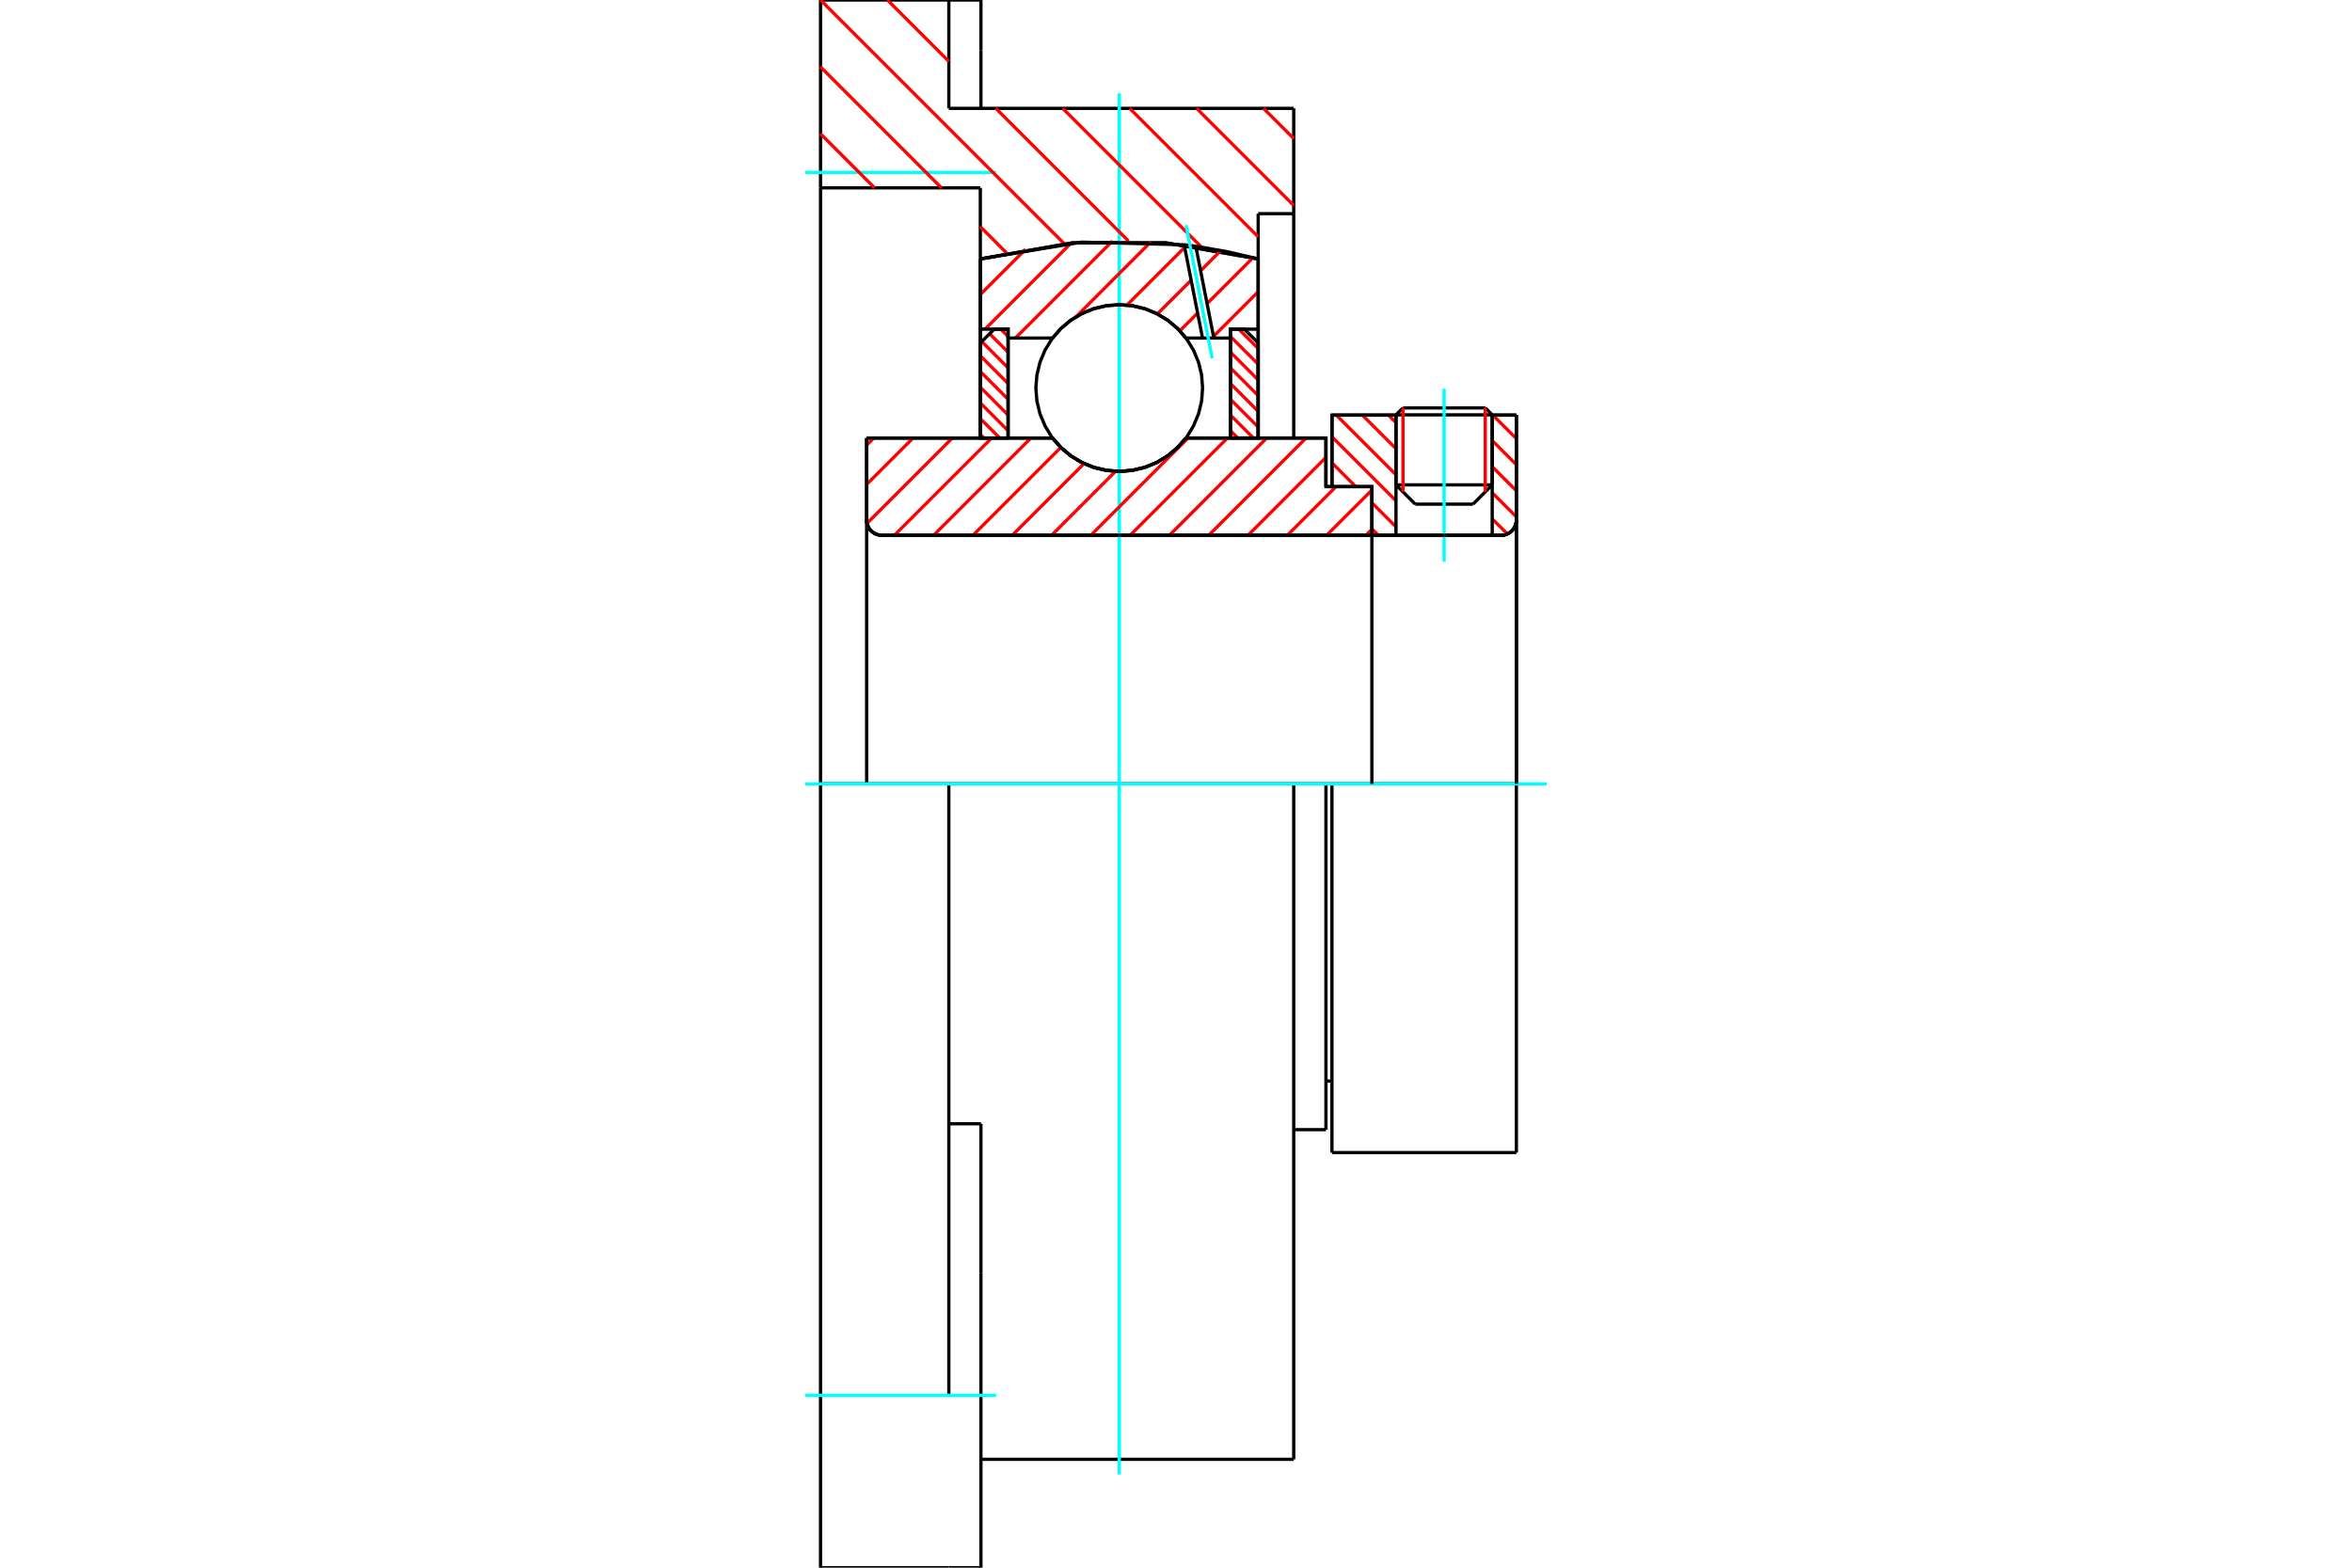 <?xml version="1.0" standalone="no"?>
<!DOCTYPE svg PUBLIC "-//W3C//DTD SVG 1.1//EN"
	"http://www.w3.org/Graphics/SVG/1.1/DTD/svg11.dtd">
<svg xmlns="http://www.w3.org/2000/svg" height="100%" width="100%" viewBox="0 0 36000 24000">
	<rect x="-1800" y="-1200" width="39600" height="26400" style="fill:#FFF"/>
	<g style="fill:none; fill-rule:evenodd" transform="matrix(1 0 0 1 0 0)">
		<g style="fill:none; stroke:#000; stroke-width:50; shape-rendering:geometricPrecision">
			<line x1="20387" y1="12000" x2="20295" y2="12000"/>
			<line x1="20295" y1="7450" x2="20387" y2="7450"/>
			<line x1="20295" y1="17294" x2="20295" y2="12000"/>
			<line x1="20295" y1="6706" x2="20295" y2="7450"/>
			<line x1="20295" y1="12000" x2="19802" y2="12000"/>
			<line x1="13265" y1="6706" x2="16111" y2="6706"/>
			<line x1="18152" y1="6706" x2="20295" y2="6706"/>
			<polyline points="16111,6706 16241,6854 16392,6980 16561,7082 16743,7156 16935,7201 17131,7217 17328,7201 17520,7156 17702,7082 17871,6980 18022,6854 18152,6706"/>
			<polyline points="13265,7962 13268,7999 13276,8034 13290,8068 13309,8099 13333,8126 13361,8150 13392,8169 13425,8183 13461,8192 13497,8194"/>
			<line x1="13265" y1="7962" x2="13265" y2="12000"/>
			<line x1="13265" y1="7962" x2="13265" y2="6706"/>
			<line x1="22840" y1="7423" x2="22840" y2="6355"/>
			<line x1="22546" y1="7718" x2="22840" y2="7423"/>
			<line x1="21367" y1="7423" x2="21662" y2="7718"/>
			<line x1="21367" y1="6355" x2="21367" y2="7423"/>
			<line x1="21367" y1="6355" x2="20387" y2="6355"/>
			<line x1="20387" y1="7450" x2="20387" y2="6355"/>
			<line x1="22978" y1="8194" x2="13497" y2="8194"/>
			<polyline points="22978,8194 23014,8192 23049,8183 23083,8169 23114,8150 23142,8126 23165,8099 23184,8068 23198,8034 23207,7999 23210,7962"/>
			<line x1="23210" y1="6355" x2="23210" y2="7962"/>
			<line x1="23210" y1="6355" x2="22840" y2="6355"/>
			<polyline points="23210,17645 23210,12000 20387,12000"/>
			<line x1="20387" y1="17645" x2="20387" y2="12000"/>
			<line x1="23210" y1="7962" x2="23210" y2="12000"/>
			<line x1="21367" y1="7423" x2="22840" y2="7423"/>
			<line x1="22840" y1="6351" x2="21367" y2="6351"/>
			<line x1="21474" y1="6245" x2="22734" y2="6245"/>
			<line x1="22546" y1="7718" x2="21662" y2="7718"/>
			<line x1="20295" y1="16550" x2="20387" y2="16550"/>
			<line x1="19802" y1="17294" x2="20295" y2="17294"/>
			<polyline points="13265,7962 13268,7999 13276,8034 13290,8068 13309,8099 13333,8126 13361,8150 13392,8169 13425,8183 13461,8192 13497,8194"/>
			<line x1="20387" y1="17645" x2="23210" y2="17645"/>
			<polyline points="22978,8194 23014,8192 23049,8183 23083,8169 23114,8150 23142,8126 23165,8099 23184,8068 23198,8034 23207,7999 23210,7962"/>
			<line x1="21367" y1="6351" x2="21367" y2="6355"/>
			<line x1="22840" y1="6355" x2="22840" y2="6351"/>
			<line x1="21474" y1="6245" x2="21367" y2="6351"/>
			<line x1="22840" y1="6351" x2="22734" y2="6245"/>
			<polyline points="19802,12000 14523,12000 12559,12000"/>
			<line x1="14523" y1="1659" x2="19802" y2="1659"/>
			<line x1="14523" y1="0" x2="14523" y2="1659"/>
			<line x1="12559" y1="0" x2="14523" y2="0"/>
			<line x1="12559" y1="2876" x2="12559" y2="0"/>
			<line x1="15005" y1="2876" x2="12559" y2="2876"/>
			<line x1="15005" y1="3964" x2="15005" y2="2876"/>
			<polyline points="19258,3964 17847,3718 16415,3718 15005,3964"/>
			<line x1="19258" y1="3271" x2="19258" y2="3964"/>
			<line x1="19802" y1="3271" x2="19258" y2="3271"/>
			<line x1="19802" y1="1659" x2="19802" y2="3271"/>
			<line x1="15005" y1="6706" x2="15005" y2="3964"/>
			<line x1="19258" y1="3964" x2="19258" y2="6706"/>
			<line x1="19802" y1="3271" x2="19802" y2="6706"/>
			<line x1="19802" y1="12000" x2="19802" y2="22341"/>
			<line x1="12559" y1="12000" x2="12559" y2="2876"/>
			<line x1="15014" y1="17204" x2="14523" y2="17204"/>
			<line x1="15014" y1="19494" x2="15014" y2="17204"/>
			<line x1="14523" y1="21361" x2="14523" y2="12000"/>
			<line x1="15014" y1="24000" x2="15014" y2="19494"/>
			<line x1="15014" y1="773" x2="15014" y2="0"/>
			<line x1="15014" y1="1659" x2="15014" y2="773"/>
			<polyline points="12559,24000 12559,21361 12559,12000"/>
			<line x1="12559" y1="24000" x2="14523" y2="24000"/>
			<line x1="15014" y1="22341" x2="19802" y2="22341"/>
			<line x1="15014" y1="0" x2="14523" y2="0"/>
			<line x1="14523" y1="24000" x2="15014" y2="24000"/>
		</g>
		<g style="fill:none; stroke:#0FF; stroke-width:50; shape-rendering:geometricPrecision">
			<line x1="22104" y1="8599" x2="22104" y2="5950"/>
			<line x1="17131" y1="22573" x2="17131" y2="1427"/>
			<line x1="12327" y1="12000" x2="23673" y2="12000"/>
			<line x1="12327" y1="2639" x2="15246" y2="2639"/>
			<line x1="12327" y1="21361" x2="15246" y2="21361"/>
		</g>
		<g style="fill:none; stroke:#F00; stroke-width:50; shape-rendering:geometricPrecision">
			<line x1="19339" y1="1659" x2="19802" y2="2121"/>
			<line x1="18315" y1="1659" x2="19802" y2="3146"/>
			<line x1="17291" y1="1659" x2="19258" y2="3626"/>
			<line x1="16266" y1="1659" x2="18394" y2="3787"/>
			<line x1="13583" y1="0" x2="14523" y2="940"/>
			<line x1="15242" y1="1659" x2="17273" y2="3690"/>
			<line x1="12559" y1="0" x2="16291" y2="3733"/>
			<line x1="12559" y1="1024" x2="14410" y2="2876"/>
			<line x1="15005" y1="3470" x2="15406" y2="3872"/>
			<line x1="12559" y1="2048" x2="13386" y2="2876"/>
		</g>
		<g style="fill:none; stroke:#000; stroke-width:50; shape-rendering:geometricPrecision">
			<polyline points="19258,3964 17847,3718 16415,3718 15005,3964"/>
		</g>
		<g style="fill:none; stroke:#F00; stroke-width:50; shape-rendering:geometricPrecision">
			<line x1="22734" y1="6245" x2="22734" y2="7529"/>
			<line x1="21474" y1="7529" x2="21474" y2="6245"/>
			<line x1="15005" y1="6650" x2="15061" y2="6706"/>
			<line x1="15005" y1="6409" x2="15302" y2="6706"/>
			<line x1="15005" y1="6169" x2="15430" y2="6594"/>
			<line x1="15005" y1="5928" x2="15430" y2="6354"/>
			<line x1="15005" y1="5688" x2="15430" y2="6113"/>
			<line x1="15005" y1="5447" x2="15430" y2="5872"/>
			<line x1="15027" y1="5229" x2="15430" y2="5632"/>
			<line x1="15147" y1="5109" x2="15430" y2="5391"/>
			<line x1="15318" y1="5039" x2="15430" y2="5151"/>
		</g>
		<g style="fill:none; stroke:#000; stroke-width:50; shape-rendering:geometricPrecision">
			<polyline points="15430,6706 15430,5039 15217,5039 15005,5251 15005,6706 15430,6706"/>
		</g>
		<g style="fill:none; stroke:#F00; stroke-width:50; shape-rendering:geometricPrecision">
			<line x1="18961" y1="5039" x2="19258" y2="5335"/>
			<line x1="18833" y1="5151" x2="19258" y2="5576"/>
			<line x1="18833" y1="5391" x2="19258" y2="5817"/>
			<line x1="18833" y1="5632" x2="19258" y2="6057"/>
			<line x1="18833" y1="5872" x2="19258" y2="6298"/>
			<line x1="18833" y1="6113" x2="19258" y2="6538"/>
			<line x1="18833" y1="6354" x2="19185" y2="6706"/>
			<line x1="18833" y1="6594" x2="18945" y2="6706"/>
		</g>
		<g style="fill:none; stroke:#000; stroke-width:50; shape-rendering:geometricPrecision">
			<polyline points="18833,6706 18833,5039 19045,5039 19258,5251 19258,6706 18833,6706"/>
			<polyline points="18407,5941 18392,5741 18345,5546 18268,5361 18164,5191 18034,5038 17881,4908 17711,4804 17526,4727 17331,4680 17131,4665 16932,4680 16737,4727 16552,4804 16381,4908 16229,5038 16099,5191 15995,5361 15918,5546 15871,5741 15855,5941 15871,6140 15918,6335 15995,6520 16099,6691 16229,6843 16381,6973 16552,7078 16737,7154 16932,7201 17131,7217 17331,7201 17526,7154 17711,7078 17881,6973 18034,6843 18164,6691 18268,6520 18345,6335 18392,6140 18407,5941"/>
		</g>
		<g style="fill:none; stroke:#F00; stroke-width:50; shape-rendering:geometricPrecision">
			<line x1="22849" y1="6355" x2="23210" y2="6716"/>
			<line x1="22840" y1="6745" x2="23210" y2="7115"/>
			<line x1="22840" y1="7145" x2="23210" y2="7514"/>
			<line x1="22840" y1="7544" x2="23210" y2="7913"/>
			<line x1="21252" y1="6355" x2="21367" y2="6470"/>
			<line x1="22840" y1="7943" x2="23072" y2="8174"/>
			<line x1="20853" y1="6355" x2="21367" y2="6869"/>
			<line x1="20454" y1="6355" x2="21367" y2="7268"/>
			<line x1="20387" y1="6687" x2="21367" y2="7667"/>
			<line x1="20387" y1="7086" x2="20751" y2="7450"/>
			<line x1="20998" y1="7697" x2="21367" y2="8066"/>
			<line x1="20998" y1="8096" x2="21096" y2="8194"/>
		</g>
		<g style="fill:none; stroke:#000; stroke-width:50; shape-rendering:geometricPrecision">
			<line x1="23210" y1="12000" x2="23210" y2="6355"/>
			<polyline points="22978,8194 23014,8192 23049,8183 23083,8169 23114,8150 23142,8126 23165,8099 23184,8068 23198,8034 23207,7999 23210,7962"/>
			<polyline points="22978,8194 22840,8194 22840,6355"/>
			<polyline points="22840,8194 21367,8194 21367,6355"/>
			<polyline points="21367,8194 20998,8194 20998,12000"/>
			<polyline points="20998,8194 20998,7450 20387,7450 20387,6355 21367,6355"/>
			<line x1="22840" y1="6355" x2="23210" y2="6355"/>
		</g>
		<g style="fill:none; stroke:#F00; stroke-width:50; shape-rendering:geometricPrecision">
			<line x1="19258" y1="4466" x2="18574" y2="5150"/>
			<line x1="19178" y1="3945" x2="18476" y2="4647"/>
			<line x1="18331" y1="4792" x2="18059" y2="5064"/>
			<line x1="18686" y1="3835" x2="18377" y2="4145"/>
			<line x1="18232" y1="4290" x2="17715" y2="4806"/>
			<line x1="18133" y1="3787" x2="17249" y2="4671"/>
			<line x1="17617" y1="3701" x2="16466" y2="4853"/>
			<line x1="17028" y1="3689" x2="15542" y2="5175"/>
			<line x1="16392" y1="3723" x2="15077" y2="5039"/>
			<line x1="15699" y1="3815" x2="15005" y2="4509"/>
		</g>
		<g style="fill:none; stroke:#000; stroke-width:50; shape-rendering:geometricPrecision">
			<polyline points="15005,6706 15005,5039 15005,3964"/>
			<polyline points="18125,3747 16555,3707 15005,3964"/>
			<polyline points="18303,3770 18214,3758 18125,3747"/>
			<polyline points="19258,3964 18783,3853 18303,3770"/>
			<polyline points="19258,3964 19258,5039 18833,5039 18833,5175 18833,6706"/>
			<polyline points="18833,5175 18579,5175 18406,5175 18152,5175 18022,5027 17871,4901 17702,4799 17520,4725 17328,4680 17131,4665 16935,4680 16743,4725 16561,4799 16392,4901 16241,5027 16111,5175 15430,5175 15430,6706"/>
			<polyline points="15430,5175 15430,5039 15005,5039"/>
			<line x1="19258" y1="5039" x2="19258" y2="6706"/>
		</g>
		<g style="fill:none; stroke:#0FF; stroke-width:50; shape-rendering:geometricPrecision">
			<line x1="18554" y1="5487" x2="18153" y2="3446"/>
		</g>
		<g style="fill:none; stroke:#000; stroke-width:50; shape-rendering:geometricPrecision">
			<line x1="18406" y1="5175" x2="18125" y2="3747"/>
			<line x1="18579" y1="5175" x2="18303" y2="3770"/>
		</g>
		<g style="fill:none; stroke:#F00; stroke-width:50; shape-rendering:geometricPrecision">
			<line x1="20998" y1="8104" x2="20908" y2="8194"/>
			<line x1="20998" y1="7503" x2="20306" y2="8194"/>
			<line x1="20449" y1="7450" x2="19705" y2="8194"/>
			<line x1="20295" y1="7002" x2="19103" y2="8194"/>
			<line x1="19990" y1="6706" x2="18502" y2="8194"/>
			<line x1="19388" y1="6706" x2="17900" y2="8194"/>
			<line x1="18787" y1="6706" x2="17299" y2="8194"/>
			<line x1="18185" y1="6706" x2="16697" y2="8194"/>
			<line x1="17075" y1="7215" x2="16096" y2="8194"/>
			<line x1="16592" y1="7097" x2="15494" y2="8194"/>
			<line x1="16237" y1="6850" x2="14893" y2="8194"/>
			<line x1="15779" y1="6706" x2="14291" y2="8194"/>
			<line x1="15178" y1="6706" x2="13690" y2="8194"/>
			<line x1="14576" y1="6706" x2="13270" y2="8012"/>
			<line x1="13975" y1="6706" x2="13265" y2="7416"/>
			<line x1="13373" y1="6706" x2="13265" y2="6815"/>
		</g>
		<g style="fill:none; stroke:#000; stroke-width:50; shape-rendering:geometricPrecision">
			<polyline points="13265,6706 13265,7962 13268,7999 13276,8034 13290,8068 13309,8099 13333,8126 13361,8150 13392,8169 13425,8183 13461,8192 13497,8194 20998,8194 20998,7450 20295,7450 20295,6706 18152,6706"/>
			<polyline points="16111,6706 16241,6854 16392,6980 16561,7082 16743,7156 16935,7201 17131,7217 17328,7201 17520,7156 17702,7082 17871,6980 18022,6854 18152,6706"/>
			<polyline points="16111,6706 13690,6706 13265,6706"/>
		</g>
	</g>
</svg>
